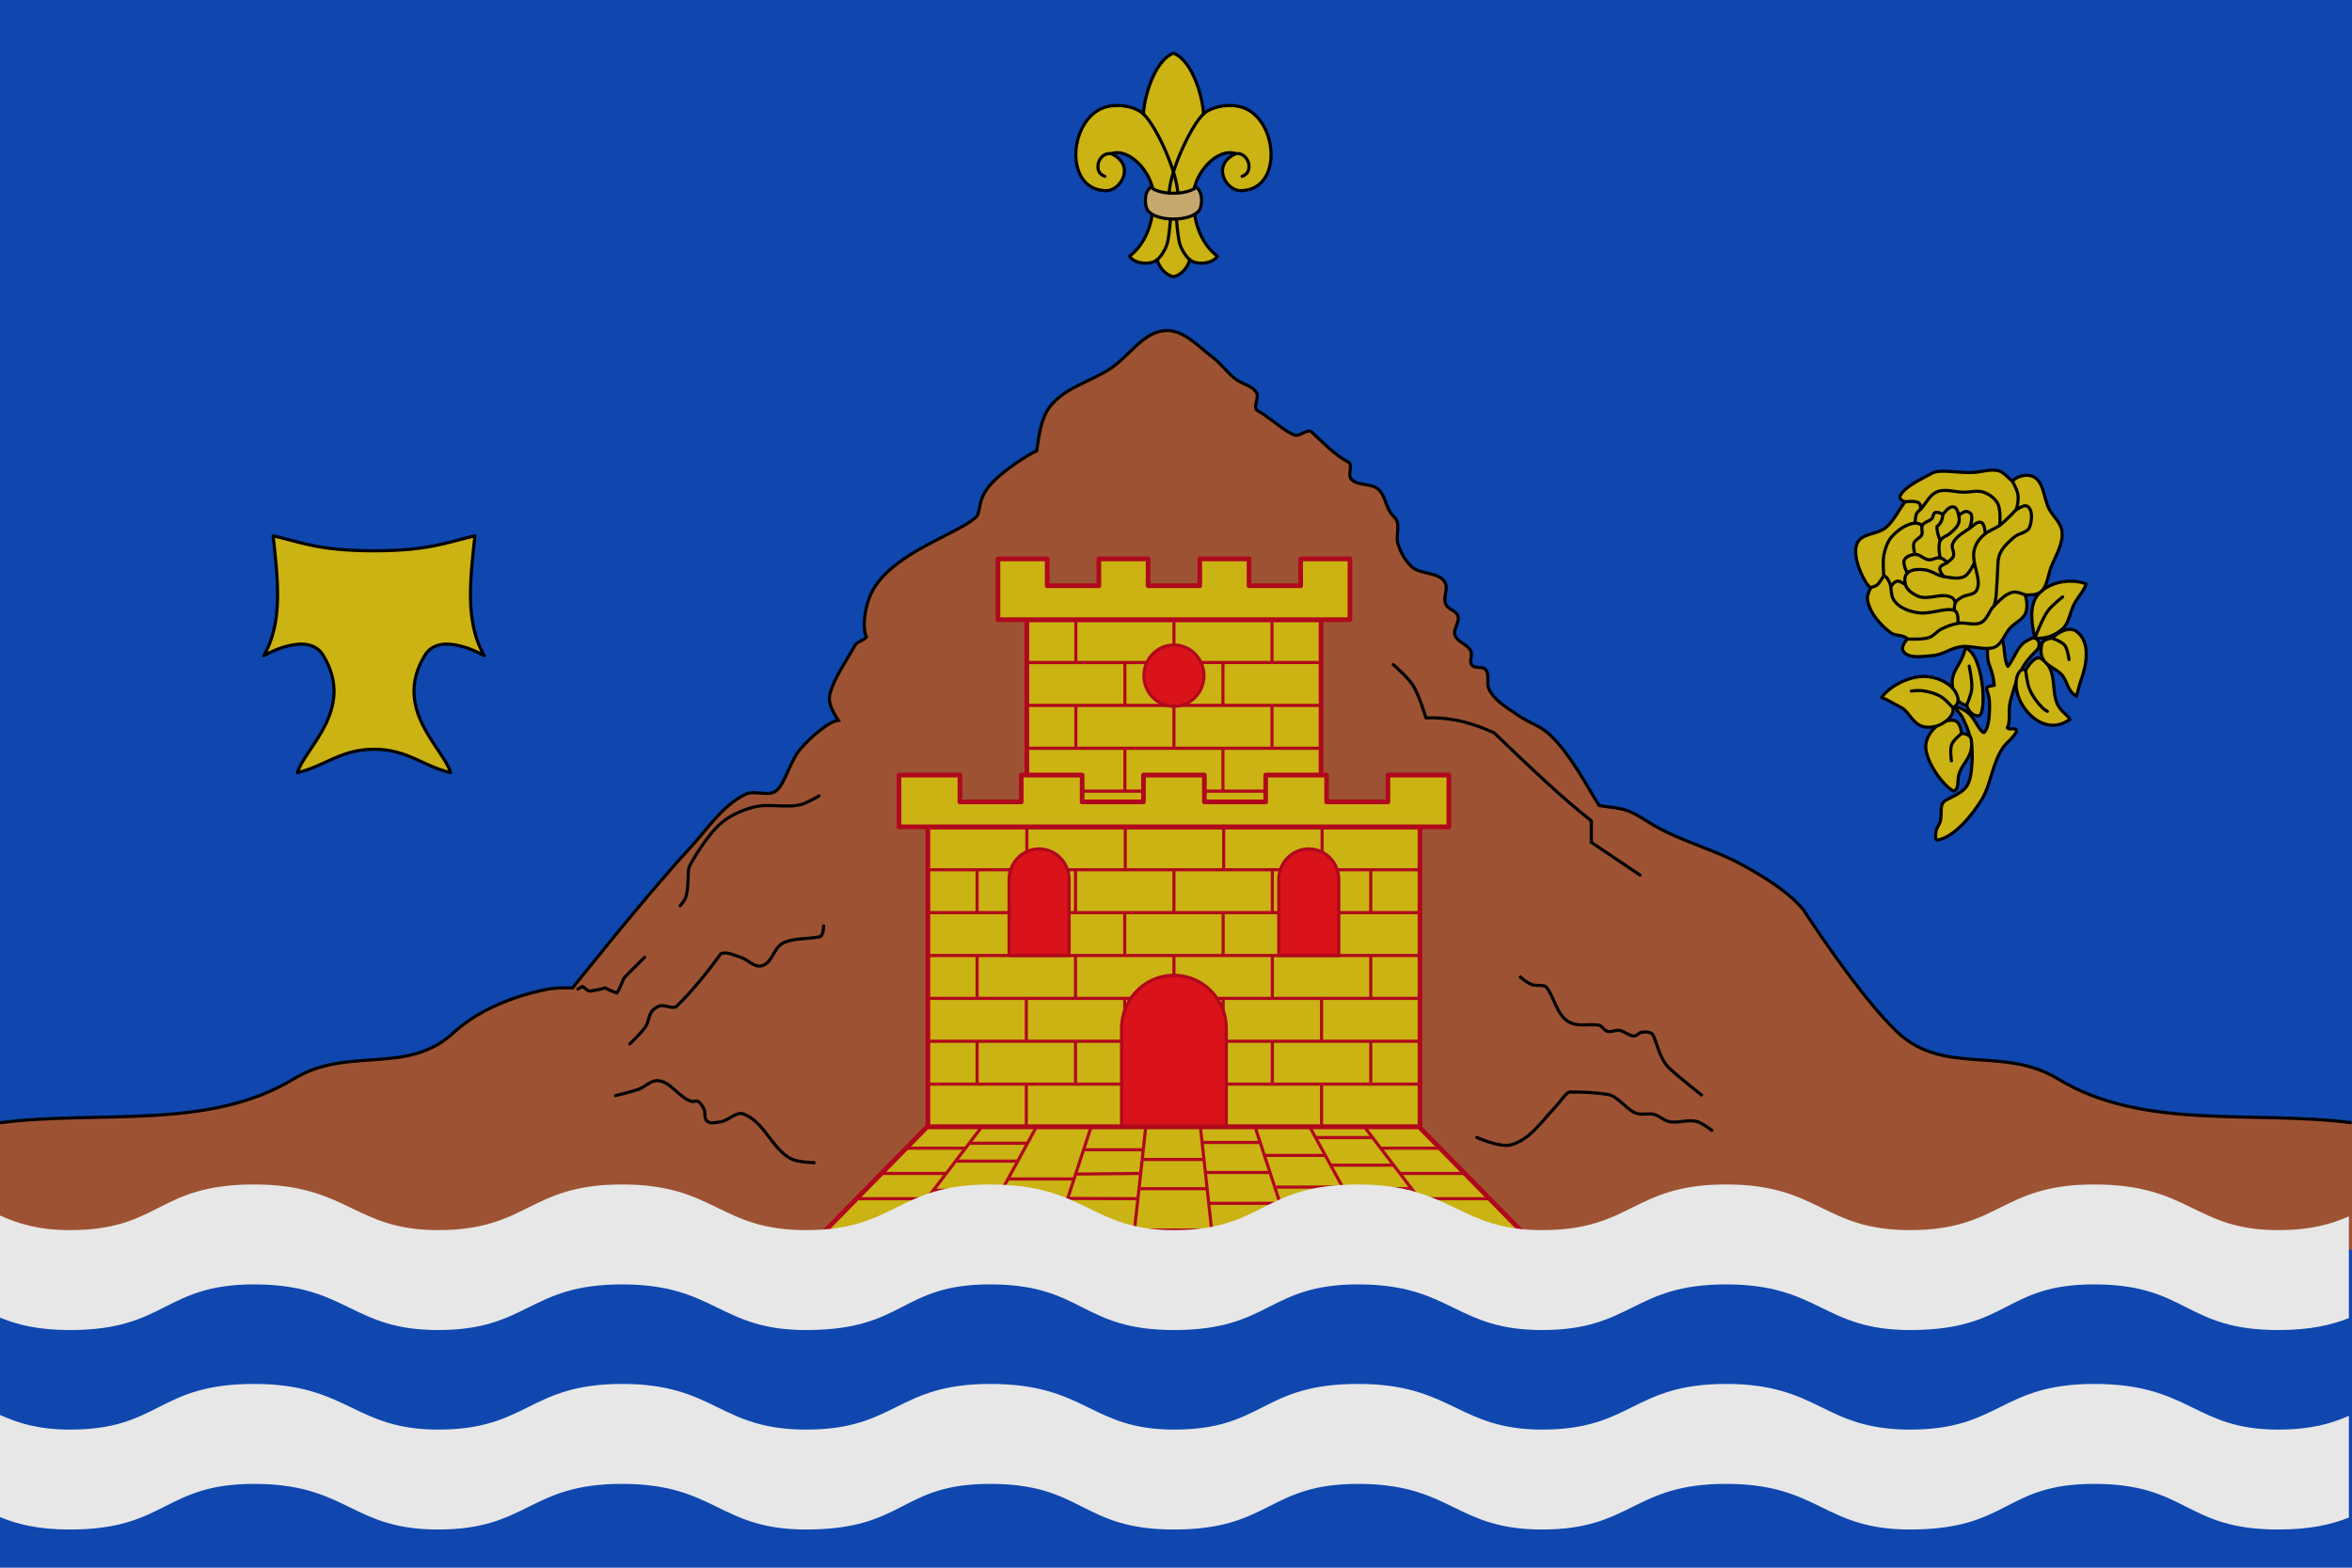 <?xml version="1.0" encoding="UTF-8" standalone="no"?>
<!-- Generator: Adobe Illustrator 15.0.1, SVG Export Plug-In . SVG Version: 6.00 Build 0)  -->

<svg
   xmlns:dc="http://purl.org/dc/elements/1.1/"
   xmlns:cc="http://creativecommons.org/ns#"
   xmlns:rdf="http://www.w3.org/1999/02/22-rdf-syntax-ns#"
   xmlns:svg="http://www.w3.org/2000/svg"
   xmlns="http://www.w3.org/2000/svg"
   xmlns:sodipodi="http://sodipodi.sourceforge.net/DTD/sodipodi-0.dtd"
   xmlns:inkscape="http://www.inkscape.org/namespaces/inkscape"
   version="1.1"
   id="svg2"
   inkscape:version="0.92.2 (5c3e80d, 2017-08-06)"
   sodipodi:version="0.32"
   sodipodi:docname="Bandera_de_les_Salines.svg"
   inkscape:output_extension="org.inkscape.output.svg.inkscape"
   x="0px"
   y="0px"
   width="750"
   height="500"
   viewBox="0 0 703.125 468.75"
   enable-background="new 0 0 750 500"
   xml:space="preserve"><defs
     id="defs228" /><sodipodi:namedview
     inkscape:document-units="px"
     showgrid="false"
     id="base"
     height="500px"
     guidetolerance="10"
     inkscape:window-height="964"
     gridtolerance="10000"
     pagecolor="#ffffff"
     objecttolerance="10"
     bordercolor="#666666"
     inkscape:current-layer="layer2"
     inkscape:pageopacity="0.0"
     inkscape:guide-bbox="true"
     inkscape:cy="128.46531"
     inkscape:cx="619.57493"
     inkscape:window-x="24"
     inkscape:window-y="13"
     showguides="true"
     borderopacity="1.0"
     inkscape:zoom="0.92425756"
     inkscape:window-width="1438"
     inkscape:pageshadow="2"
     width="750px"
     inkscape:window-maximized="0"
     inkscape:object-nodes="true"
     inkscape:snap-bbox="true"
     inkscape:snap-bbox-midpoints="true"
     inkscape:measure-start="0,0"
     inkscape:measure-end="0,0"
     inkscape:snap-smooth-nodes="true"
     inkscape:snap-center="true" /><g
     inkscape:groupmode="layer"
     id="layer1"
     inkscape:label="Tela"
     transform="translate(0,-31.25)"><rect
       style="fill:#0f47af;stroke-width:1"
       id="rect2160"
       width="703.125"
       height="468.75"
       x="0"
       y="31.25" /></g><g
     inkscape:groupmode="layer"
     id="layer2"
     inkscape:label="Figures"
     transform="translate(0,-31.25)"><path
       style="display:inline;opacity:1;vector-effect:none;fill:#9d5333;fill-opacity:1;stroke:none;stroke-width:0.938;stroke-linecap:butt;stroke-linejoin:miter;stroke-miterlimit:4;stroke-dasharray:none;stroke-dashoffset:0;stroke-opacity:1"
       d="m 348.579,130.087 c -6.695,0.274 -10.921,7.631 -16.507,11.331 -5.975,3.958 -13.855,5.761 -18.186,11.472 -2.763,3.644 -3.294,9.048 -3.917,13.151 -1.719,0.665 -10.534,6.024 -14.268,10.633 -3.604,4.448 -2.27,7.555 -3.916,9.232 -5.717,5.145 -23.704,10.233 -30.497,21.264 -2.573,4.178 -3.668,11.439 -2.237,14.55 -0.539,0.917 -2.848,1.445 -3.359,2.378 -2.947,5.377 -6.301,9.818 -7.553,14.691 -0.683,2.657 0.972,5.499 2.518,7.833 -2.953,0.387 -8.096,4.907 -11.191,8.396 -3.216,3.626 -4.63,10.338 -7.275,12.59 -2.361,2.01 -6.435,-0.214 -9.234,1.119 -7.026,3.347 -11.481,10.535 -16.787,16.229 -12.366,13.27 -34.971,41.688 -34.971,41.688 0,0 -3.985,-0.145 -6.592,0.24 0,0 -17.59,2.576 -28.952,13.122 -13.967,12.963 -31.511,3.888 -47.784,13.803 C 62.344,369.363 29.814,363.143 0,366.949 v 37.958 h 703.125 v -37.958 c -29.814,-3.807 -62.344,2.413 -87.872,-13.141 -16.273,-9.915 -33.817,-0.84 -47.784,-13.803 -11.363,-10.546 -28.353,-36.864 -28.353,-36.864 -4.603,-5.414 -11.442,-9.549 -17.915,-13.151 -8.52,-4.741 -18.132,-7.019 -26.578,-11.891 -2.359,-1.361 -4.522,-2.912 -6.993,-4.056 -2.938,-1.36 -7.09,-1.439 -9.513,-1.96 -3.439,-5.453 -8.525,-15.352 -14.828,-21.264 -2.625,-2.462 -6.278,-3.539 -9.232,-5.594 -3.323,-2.313 -6.97,-4.231 -8.813,-7.836 -0.935,-1.829 0.258,-4.236 -0.98,-5.874 -0.889,-1.176 -3.294,-0.232 -4.195,-1.399 -0.857,-1.11 0.298,-2.92 -0.282,-4.197 -0.926,-2.042 -4.048,-2.63 -4.757,-4.757 -0.626,-1.877 1.619,-4.057 0.841,-5.876 -0.631,-1.475 -2.764,-1.79 -3.498,-3.217 -1.11,-2.156 0.892,-4.814 -0.419,-6.854 -1.94,-3.02 -7.116,-2.085 -9.792,-4.477 -2.027,-1.812 -3.417,-4.39 -4.197,-6.995 -0.643,-2.146 0.491,-4.612 -0.28,-6.715 -0.366,-0.998 -1.385,-1.623 -1.959,-2.518 -1.419,-2.212 -1.674,-5.249 -3.638,-6.995 -2.161,-1.922 -6.281,-0.841 -8.114,-3.078 -1.079,-1.316 0.671,-4.251 -0.839,-5.035 -3.966,-2.059 -7.738,-6.008 -10.909,-8.954 -1.314,-1.221 -3.676,1.565 -5.316,0.839 -3.537,-1.564 -6.968,-5.003 -10.913,-7.275 -1.538,-0.885 0.606,-3.779 -0.28,-5.316 -1.279,-2.219 -4.43,-2.605 -6.436,-4.197 -2.428,-1.928 -4.236,-4.572 -6.714,-6.436 -4.308,-3.24 -8.603,-8.194 -13.989,-7.974 z"
       id="path1814"
       inkscape:connector-curvature="0"
       sodipodi:nodetypes="scscccsccccsccsccssccccsscccccscccccccccscccscsccccccs" /><g
       style="display:inline;stroke-width:1.242"
       id="g1353"
       transform="matrix(0.754,0,0,0.755,-412.568,-279.759)"><path
         id="path1298"
         transform="translate(13.437,185)"
         d="m 998.992,247.973 c -8.002,3.204 -11.79,18.68 -11.896,24.102 -2.782,-2.621 -8.725,-4.089 -13.996,-3.004 -15.462,3.181 -18.307,33.118 -0.828,33.375 5.927,0.087 11.871,-10.284 1.986,-14.654 7.377,-2.518 16.32,7.615 16.768,15.98 0.469,8.777 -1.935,18.861 -9.432,24.625 1.909,3.162 8.539,3.628 11.002,1.311 0.372,2.515 3.008,6.133 6.396,6.811 3.388,-0.677 6.025,-4.295 6.397,-6.811 2.463,2.318 9.093,1.851 11.002,-1.311 -7.497,-5.764 -9.901,-15.848 -9.432,-24.625 0.448,-8.365 9.39,-18.499 16.768,-15.98 -9.885,4.37 -3.941,14.741 1.986,14.654 17.478,-0.257 14.634,-30.194 -0.828,-33.375 -5.271,-1.085 -11.214,0.383 -13.996,3.004 -0.106,-5.422 -3.895,-20.898 -11.897,-24.102 z"
         style="opacity:1;vector-effect:none;fill:#cab313;fill-opacity:1;stroke:#000000;stroke-width:1.242;stroke-linecap:round;stroke-linejoin:round;stroke-miterlimit:4;stroke-dasharray:none;stroke-dashoffset:0;stroke-opacity:1"
         inkscape:connector-curvature="0" /><path
         id="path1312"
         transform="translate(13.437,185)"
         d="m 990.473,300.707 c -0.386,0.255 -0.746,0.527 -1.049,0.838 -1.136,1.166 -1.566,3.024 -1.566,4.525 0,1.28 0.157,3.224 1.002,4.273 1.85,2.296 5.999,3.346 10.133,3.346 4.134,10e-6 8.283,-1.05 10.133,-3.346 0.845,-1.049 1.002,-2.994 1.002,-4.273 0,-1.501 -0.43,-3.36 -1.567,-4.525 -0.302,-0.31 -0.662,-0.581 -1.047,-0.836 -0.085,0.311 -0.183,0.622 -0.248,0.932 -2.139,1.235 -5.208,1.814 -8.273,1.814 -3.064,10e-6 -6.133,-0.581 -8.271,-1.814 -0.065,-0.311 -0.163,-0.622 -0.248,-0.934 z"
         style="opacity:1;vector-effect:none;fill:#c6a76e;fill-opacity:1;fill-rule:evenodd;stroke:#000000;stroke-width:1.242;stroke-linecap:round;stroke-linejoin:round;stroke-miterlimit:4;stroke-dasharray:none;stroke-dashoffset:0;stroke-opacity:1"
         inkscape:connector-curvature="0" /><path
         sodipodi:nodetypes="csc"
         inkscape:connector-curvature="0"
         id="path1333"
         d="m 987.695,472.791 c -3.289,-0.385 -5.02,2.595 -5.179,4.433 -0.261,3.025 1.236,3.949 2.686,4.538"
         style="opacity:1;vector-effect:none;fill:none;fill-opacity:1;stroke:#000000;stroke-width:1.242;stroke-linecap:round;stroke-linejoin:round;stroke-miterlimit:4;stroke-dasharray:none;stroke-dashoffset:0;stroke-opacity:1" /><path
         style="opacity:1;vector-effect:none;fill:none;fill-opacity:1;stroke:#000000;stroke-width:1.242;stroke-linecap:round;stroke-linejoin:round;stroke-miterlimit:4;stroke-dasharray:none;stroke-dashoffset:0;stroke-opacity:1"
         d="m 1037.164,472.791 c 3.289,-0.385 5.02,2.595 5.178,4.433 0.261,3.025 -1.236,3.949 -2.686,4.538"
         id="path1335"
         inkscape:connector-curvature="0"
         sodipodi:nodetypes="csc" /><path
         sodipodi:nodetypes="cc"
         inkscape:connector-curvature="0"
         id="path1337"
         d="m 1000.533,457.074 c 5.353,5.138 13.285,23.045 13.614,31.319"
         style="opacity:1;vector-effect:none;fill:none;fill-opacity:1;stroke:#000000;stroke-width:1.242;stroke-linecap:round;stroke-linejoin:round;stroke-miterlimit:4;stroke-dasharray:none;stroke-dashoffset:0;stroke-opacity:1" /><path
         sodipodi:nodetypes="csc"
         inkscape:connector-curvature="0"
         id="path1339"
         d="m 1013.621,498.66 c 0,0 0.427,6.407 1.22,9.499 0.652,2.54 2.687,5.59 3.985,6.548"
         style="opacity:1;vector-effect:none;fill:none;fill-opacity:1;stroke:#000000;stroke-width:1.242;stroke-linecap:round;stroke-linejoin:round;stroke-miterlimit:4;stroke-dasharray:none;stroke-dashoffset:0;stroke-opacity:1" /><path
         style="opacity:1;vector-effect:none;fill:none;fill-opacity:1;stroke:#000000;stroke-width:1.242;stroke-linecap:round;stroke-linejoin:round;stroke-miterlimit:4;stroke-dasharray:none;stroke-dashoffset:0;stroke-opacity:1"
         d="m 1011.239,498.66 c 0,0 -0.427,6.407 -1.22,9.499 -0.652,2.54 -2.687,5.59 -3.985,6.548"
         id="path1341"
         inkscape:connector-curvature="0"
         sodipodi:nodetypes="csc" /><path
         style="opacity:1;vector-effect:none;fill:none;fill-opacity:1;stroke:#000000;stroke-width:1.242;stroke-linecap:round;stroke-linejoin:round;stroke-miterlimit:4;stroke-dasharray:none;stroke-dashoffset:0;stroke-opacity:1"
         d="m 1024.326,457.074 c -5.353,5.138 -13.285,23.045 -13.614,31.319"
         id="path1343"
         inkscape:connector-curvature="0"
         sodipodi:nodetypes="cc" /></g><g
       style="display:inline;stroke:#b0081c;stroke-width:1.111;stroke-miterlimit:4;stroke-dasharray:none"
       transform="matrix(0.835,0,0,0.852,-536.849,-336.022)"
       id="g1613"><g
         style="stroke:#b0081c;stroke-width:1.111;stroke-miterlimit:4;stroke-dasharray:none"
         id="g1513"><rect
           y="648.537"
           x="1010.564"
           height="72.725"
           width="105.326"
           id="rect1473"
           style="opacity:1;fill:#cab313;fill-opacity:1;fill-rule:evenodd;stroke:#b0081c;stroke-width:1.667;stroke-linecap:round;stroke-linejoin:round;stroke-miterlimit:4;stroke-dasharray:none;stroke-opacity:1" /><path
           inkscape:connector-curvature="0"
           id="path1475"
           transform="translate(-81.563,131)"
           d="m 1081.783,496.221 v 21.316 h 126.014 V 496.221 h -17.625 v 9.404 h -18.504 v -9.404 h -17.625 v 9.404 h -18.504 v -9.404 h -17.627 v 9.404 h -18.504 v -9.404 z"
           style="opacity:1;fill:#cab313;fill-opacity:1;fill-rule:evenodd;stroke:#b0081c;stroke-width:1.667;stroke-linecap:round;stroke-linejoin:round;stroke-miterlimit:4;stroke-dasharray:none;stroke-opacity:1" /><g
           style="stroke:#b0081c;stroke-width:1.111;stroke-miterlimit:4;stroke-dasharray:none"
           id="g1509"><g
             style="stroke:#b0081c;stroke-width:1.111;stroke-miterlimit:4;stroke-dasharray:none"
             id="g1491"><path
               inkscape:connector-curvature="0"
               id="path1477"
               d="m 1010.565,708.721 h 105.326"
               style="fill:none;fill-rule:evenodd;stroke:#b0081c;stroke-width:1.111;stroke-linecap:butt;stroke-linejoin:miter;stroke-miterlimit:4;stroke-dasharray:none;stroke-opacity:1" /><path
               inkscape:connector-curvature="0"
               id="path1479"
               d="m 1010.563,693.675 105.327,-6.7e-4"
               style="fill:none;fill-rule:evenodd;stroke:#b0081c;stroke-width:1.111;stroke-linecap:butt;stroke-linejoin:miter;stroke-miterlimit:4;stroke-dasharray:none;stroke-opacity:1" /><path
               inkscape:connector-curvature="0"
               id="path1481"
               d="M 1045.672,708.721 V 693.675"
               style="fill:none;fill-rule:evenodd;stroke:#b0081c;stroke-width:1.111;stroke-linecap:butt;stroke-linejoin:miter;stroke-miterlimit:4;stroke-dasharray:none;stroke-opacity:1" /><path
               inkscape:connector-curvature="0"
               id="path1483"
               d="M 1080.781,708.721 V 693.675"
               style="fill:none;fill-rule:evenodd;stroke:#b0081c;stroke-width:1.111;stroke-linecap:butt;stroke-linejoin:miter;stroke-miterlimit:4;stroke-dasharray:none;stroke-opacity:1" /><path
               inkscape:connector-curvature="0"
               id="path1485"
               d="M 1028.118,693.675 V 678.629"
               style="fill:none;fill-rule:evenodd;stroke:#b0081c;stroke-width:1.111;stroke-linecap:butt;stroke-linejoin:miter;stroke-miterlimit:4;stroke-dasharray:none;stroke-opacity:1" /><path
               inkscape:connector-curvature="0"
               id="path1487"
               d="m 1063.227,693.675 -10e-5,-15.045"
               style="fill:none;fill-rule:evenodd;stroke:#b0081c;stroke-width:1.111;stroke-linecap:butt;stroke-linejoin:miter;stroke-miterlimit:4;stroke-dasharray:none;stroke-opacity:1" /><path
               inkscape:connector-curvature="0"
               id="path1489"
               d="M 1098.335,693.675 V 678.629"
               style="fill:none;fill-rule:evenodd;stroke:#b0081c;stroke-width:1.111;stroke-linecap:butt;stroke-linejoin:miter;stroke-miterlimit:4;stroke-dasharray:none;stroke-opacity:1" /></g><g
             style="stroke:#b0081c;stroke-width:1.111;stroke-miterlimit:4;stroke-dasharray:none"
             id="g1507"
             transform="translate(5.3e-5,-30.093)"><path
               style="fill:none;fill-rule:evenodd;stroke:#b0081c;stroke-width:1.111;stroke-linecap:butt;stroke-linejoin:miter;stroke-miterlimit:4;stroke-dasharray:none;stroke-opacity:1"
               d="m 1010.565,708.721 h 105.326"
               id="path1493"
               inkscape:connector-curvature="0" /><path
               style="fill:none;fill-rule:evenodd;stroke:#b0081c;stroke-width:1.111;stroke-linecap:butt;stroke-linejoin:miter;stroke-miterlimit:4;stroke-dasharray:none;stroke-opacity:1"
               d="m 1010.563,693.675 105.327,-6.7e-4"
               id="path1495"
               inkscape:connector-curvature="0" /><path
               style="fill:none;fill-rule:evenodd;stroke:#b0081c;stroke-width:1.111;stroke-linecap:butt;stroke-linejoin:miter;stroke-miterlimit:4;stroke-dasharray:none;stroke-opacity:1"
               d="M 1045.672,708.721 V 693.675"
               id="path1497"
               inkscape:connector-curvature="0" /><path
               style="fill:none;fill-rule:evenodd;stroke:#b0081c;stroke-width:1.111;stroke-linecap:butt;stroke-linejoin:miter;stroke-miterlimit:4;stroke-dasharray:none;stroke-opacity:1"
               d="M 1080.781,708.721 V 693.675"
               id="path1499"
               inkscape:connector-curvature="0" /><path
               style="fill:none;fill-rule:evenodd;stroke:#b0081c;stroke-width:1.111;stroke-linecap:butt;stroke-linejoin:miter;stroke-miterlimit:4;stroke-dasharray:none;stroke-opacity:1"
               d="M 1028.118,693.675 V 678.629"
               id="path1501"
               inkscape:connector-curvature="0" /><path
               style="fill:none;fill-rule:evenodd;stroke:#b0081c;stroke-width:1.111;stroke-linecap:butt;stroke-linejoin:miter;stroke-miterlimit:4;stroke-dasharray:none;stroke-opacity:1"
               d="m 1063.227,693.675 -10e-5,-15.045"
               id="path1503"
               inkscape:connector-curvature="0" /><path
               style="fill:none;fill-rule:evenodd;stroke:#b0081c;stroke-width:1.111;stroke-linecap:butt;stroke-linejoin:miter;stroke-miterlimit:4;stroke-dasharray:none;stroke-opacity:1"
               d="M 1098.335,693.675 V 678.629"
               id="path1505"
               inkscape:connector-curvature="0" /></g></g><circle
           r="10.75"
           cy="668.193"
           cx="1063.227"
           id="circle1511"
           style="display:inline;opacity:1;fill:#da121a;fill-opacity:1;fill-rule:evenodd;stroke:#b0081c;stroke-width:1.111;stroke-linecap:round;stroke-linejoin:round;stroke-miterlimit:4;stroke-dasharray:none;stroke-opacity:1" /></g><g
         style="stroke:#b0081c;stroke-width:1.111;stroke-miterlimit:4;stroke-dasharray:none"
         id="g1611"><rect
           y="721.261"
           x="975.143"
           height="105.326"
           width="176.17"
           id="rect1515"
           style="display:inline;opacity:1;fill:#cab313;fill-opacity:1;fill-rule:evenodd;stroke:#b0081c;stroke-width:1.667;stroke-linecap:round;stroke-linejoin:round;stroke-miterlimit:4;stroke-dasharray:none;stroke-opacity:1" /><g
           style="stroke:#b0081c;stroke-width:1.111;stroke-miterlimit:4;stroke-dasharray:none"
           id="g1599"><g
             style="stroke:#b0081c;stroke-width:1.111;stroke-miterlimit:4;stroke-dasharray:none"
             id="g1539"><path
               inkscape:connector-curvature="0"
               id="path1517"
               d="M 1031.571,719.855 H 1207.741"
               style="display:inline;fill:none;fill-rule:evenodd;stroke:#b0081c;stroke-width:1.111;stroke-linecap:butt;stroke-linejoin:miter;stroke-miterlimit:4;stroke-dasharray:none;stroke-opacity:1"
               transform="translate(-56.429,76.64)" /><path
               inkscape:connector-curvature="0"
               id="path1519"
               d="M 1031.571,734.901 H 1207.741"
               style="display:inline;fill:none;fill-rule:evenodd;stroke:#b0081c;stroke-width:1.111;stroke-linecap:butt;stroke-linejoin:miter;stroke-miterlimit:4;stroke-dasharray:none;stroke-opacity:1"
               transform="translate(-56.429,76.64)" /><path
               inkscape:connector-curvature="0"
               id="path1521"
               d="M 1066.805,749.947 V 734.901"
               style="display:inline;fill:none;fill-rule:evenodd;stroke:#b0081c;stroke-width:1.111;stroke-linecap:butt;stroke-linejoin:miter;stroke-miterlimit:4;stroke-dasharray:none;stroke-opacity:1"
               transform="translate(-56.429,76.64)" /><path
               inkscape:connector-curvature="0"
               id="path1523"
               d="M 1049.188,734.901 V 719.855"
               style="display:inline;fill:none;fill-rule:evenodd;stroke:#b0081c;stroke-width:1.111;stroke-linecap:butt;stroke-linejoin:miter;stroke-miterlimit:4;stroke-dasharray:none;stroke-opacity:1"
               transform="translate(-56.429,76.64)" /><path
               inkscape:connector-curvature="0"
               id="path1525"
               d="M 1102.039,749.947 V 734.901"
               style="display:inline;fill:none;fill-rule:evenodd;stroke:#b0081c;stroke-width:1.111;stroke-linecap:butt;stroke-linejoin:miter;stroke-miterlimit:4;stroke-dasharray:none;stroke-opacity:1"
               transform="translate(-56.429,76.64)" /><path
               inkscape:connector-curvature="0"
               id="path1527"
               d="M 1084.422,734.901 V 719.855"
               style="display:inline;fill:none;fill-rule:evenodd;stroke:#b0081c;stroke-width:1.111;stroke-linecap:butt;stroke-linejoin:miter;stroke-miterlimit:4;stroke-dasharray:none;stroke-opacity:1"
               transform="translate(-56.429,76.64)" /><path
               inkscape:connector-curvature="0"
               id="path1529"
               d="M 1119.656,734.901 V 719.855"
               style="display:inline;fill:none;fill-rule:evenodd;stroke:#b0081c;stroke-width:1.111;stroke-linecap:butt;stroke-linejoin:miter;stroke-miterlimit:4;stroke-dasharray:none;stroke-opacity:1"
               transform="translate(-56.429,76.64)" /><path
               inkscape:connector-curvature="0"
               id="path1531"
               d="M 1137.273,749.947 V 734.901"
               style="display:inline;fill:none;fill-rule:evenodd;stroke:#b0081c;stroke-width:1.111;stroke-linecap:butt;stroke-linejoin:miter;stroke-miterlimit:4;stroke-dasharray:none;stroke-opacity:1"
               transform="translate(-56.429,76.64)" /><path
               inkscape:connector-curvature="0"
               id="path1533"
               d="m 1154.89,734.901 -1e-4,-15.046"
               style="display:inline;fill:none;fill-rule:evenodd;stroke:#b0081c;stroke-width:1.111;stroke-linecap:butt;stroke-linejoin:miter;stroke-miterlimit:4;stroke-dasharray:none;stroke-opacity:1"
               transform="translate(-56.429,76.64)" /><path
               inkscape:connector-curvature="0"
               id="path1535"
               d="M 1172.507,749.947 V 734.901"
               style="display:inline;fill:none;fill-rule:evenodd;stroke:#b0081c;stroke-width:1.111;stroke-linecap:butt;stroke-linejoin:miter;stroke-miterlimit:4;stroke-dasharray:none;stroke-opacity:1"
               transform="translate(-56.429,76.64)" /><path
               inkscape:connector-curvature="0"
               id="path1537"
               d="m 1190.124,734.901 -10e-5,-15.046"
               style="display:inline;fill:none;fill-rule:evenodd;stroke:#b0081c;stroke-width:1.111;stroke-linecap:butt;stroke-linejoin:miter;stroke-miterlimit:4;stroke-dasharray:none;stroke-opacity:1"
               transform="translate(-56.429,76.64)" /></g><g
             style="stroke:#b0081c;stroke-width:1.111;stroke-miterlimit:4;stroke-dasharray:none"
             id="g1563"
             transform="translate(-2.3140625e-5,-30.092)"><path
               transform="translate(-56.429,76.64)"
               style="display:inline;fill:none;fill-rule:evenodd;stroke:#b0081c;stroke-width:1.111;stroke-linecap:butt;stroke-linejoin:miter;stroke-miterlimit:4;stroke-dasharray:none;stroke-opacity:1"
               d="M 1031.571,719.855 H 1207.741"
               id="path1541"
               inkscape:connector-curvature="0" /><path
               transform="translate(-56.429,76.64)"
               style="display:inline;fill:none;fill-rule:evenodd;stroke:#b0081c;stroke-width:1.111;stroke-linecap:butt;stroke-linejoin:miter;stroke-miterlimit:4;stroke-dasharray:none;stroke-opacity:1"
               d="M 1031.571,734.901 H 1207.741"
               id="path1543"
               inkscape:connector-curvature="0" /><path
               transform="translate(-56.429,76.64)"
               style="display:inline;fill:none;fill-rule:evenodd;stroke:#b0081c;stroke-width:1.111;stroke-linecap:butt;stroke-linejoin:miter;stroke-miterlimit:4;stroke-dasharray:none;stroke-opacity:1"
               d="M 1066.805,749.947 V 734.901"
               id="path1545"
               inkscape:connector-curvature="0" /><path
               transform="translate(-56.429,76.64)"
               style="display:inline;fill:none;fill-rule:evenodd;stroke:#b0081c;stroke-width:1.111;stroke-linecap:butt;stroke-linejoin:miter;stroke-miterlimit:4;stroke-dasharray:none;stroke-opacity:1"
               d="M 1049.188,734.901 V 719.855"
               id="path1547"
               inkscape:connector-curvature="0" /><path
               transform="translate(-56.429,76.64)"
               style="display:inline;fill:none;fill-rule:evenodd;stroke:#b0081c;stroke-width:1.111;stroke-linecap:butt;stroke-linejoin:miter;stroke-miterlimit:4;stroke-dasharray:none;stroke-opacity:1"
               d="M 1102.039,749.947 V 734.901"
               id="path1549"
               inkscape:connector-curvature="0" /><path
               transform="translate(-56.429,76.64)"
               style="display:inline;fill:none;fill-rule:evenodd;stroke:#b0081c;stroke-width:1.111;stroke-linecap:butt;stroke-linejoin:miter;stroke-miterlimit:4;stroke-dasharray:none;stroke-opacity:1"
               d="M 1084.422,734.901 V 719.855"
               id="path1551"
               inkscape:connector-curvature="0" /><path
               transform="translate(-56.429,76.64)"
               style="display:inline;fill:none;fill-rule:evenodd;stroke:#b0081c;stroke-width:1.111;stroke-linecap:butt;stroke-linejoin:miter;stroke-miterlimit:4;stroke-dasharray:none;stroke-opacity:1"
               d="M 1119.656,734.901 V 719.855"
               id="path1553"
               inkscape:connector-curvature="0" /><path
               transform="translate(-56.429,76.64)"
               style="display:inline;fill:none;fill-rule:evenodd;stroke:#b0081c;stroke-width:1.111;stroke-linecap:butt;stroke-linejoin:miter;stroke-miterlimit:4;stroke-dasharray:none;stroke-opacity:1"
               d="M 1137.273,749.947 V 734.901"
               id="path1555"
               inkscape:connector-curvature="0" /><path
               transform="translate(-56.429,76.64)"
               style="display:inline;fill:none;fill-rule:evenodd;stroke:#b0081c;stroke-width:1.111;stroke-linecap:butt;stroke-linejoin:miter;stroke-miterlimit:4;stroke-dasharray:none;stroke-opacity:1"
               d="m 1154.89,734.901 -1e-4,-15.046"
               id="path1557"
               inkscape:connector-curvature="0" /><path
               transform="translate(-56.429,76.64)"
               style="display:inline;fill:none;fill-rule:evenodd;stroke:#b0081c;stroke-width:1.111;stroke-linecap:butt;stroke-linejoin:miter;stroke-miterlimit:4;stroke-dasharray:none;stroke-opacity:1"
               d="M 1172.507,749.947 V 734.901"
               id="path1559"
               inkscape:connector-curvature="0" /><path
               transform="translate(-56.429,76.64)"
               style="display:inline;fill:none;fill-rule:evenodd;stroke:#b0081c;stroke-width:1.111;stroke-linecap:butt;stroke-linejoin:miter;stroke-miterlimit:4;stroke-dasharray:none;stroke-opacity:1"
               d="m 1190.124,734.901 -10e-5,-15.046"
               id="path1561"
               inkscape:connector-curvature="0" /></g><g
             style="stroke:#b0081c;stroke-width:1.111;stroke-miterlimit:4;stroke-dasharray:none"
             transform="translate(-7.8818359e-6,-60.184)"
             id="g1587"><path
               inkscape:connector-curvature="0"
               id="path1565"
               d="M 1031.571,719.855 H 1207.741"
               style="display:inline;fill:none;fill-rule:evenodd;stroke:#b0081c;stroke-width:1.111;stroke-linecap:butt;stroke-linejoin:miter;stroke-miterlimit:4;stroke-dasharray:none;stroke-opacity:1"
               transform="translate(-56.429,76.64)" /><path
               inkscape:connector-curvature="0"
               id="path1567"
               d="M 1031.571,734.901 H 1207.741"
               style="display:inline;fill:none;fill-rule:evenodd;stroke:#b0081c;stroke-width:1.111;stroke-linecap:butt;stroke-linejoin:miter;stroke-miterlimit:4;stroke-dasharray:none;stroke-opacity:1"
               transform="translate(-56.429,76.64)" /><path
               inkscape:connector-curvature="0"
               id="path1569"
               d="M 1066.805,749.947 V 734.901"
               style="display:inline;fill:none;fill-rule:evenodd;stroke:#b0081c;stroke-width:1.111;stroke-linecap:butt;stroke-linejoin:miter;stroke-miterlimit:4;stroke-dasharray:none;stroke-opacity:1"
               transform="translate(-56.429,76.64)" /><path
               inkscape:connector-curvature="0"
               id="path1571"
               d="M 1049.188,734.901 V 719.855"
               style="display:inline;fill:none;fill-rule:evenodd;stroke:#b0081c;stroke-width:1.111;stroke-linecap:butt;stroke-linejoin:miter;stroke-miterlimit:4;stroke-dasharray:none;stroke-opacity:1"
               transform="translate(-56.429,76.64)" /><path
               inkscape:connector-curvature="0"
               id="path1573"
               d="M 1102.039,749.947 V 734.901"
               style="display:inline;fill:none;fill-rule:evenodd;stroke:#b0081c;stroke-width:1.111;stroke-linecap:butt;stroke-linejoin:miter;stroke-miterlimit:4;stroke-dasharray:none;stroke-opacity:1"
               transform="translate(-56.429,76.64)" /><path
               inkscape:connector-curvature="0"
               id="path1575"
               d="M 1084.422,734.901 V 719.855"
               style="display:inline;fill:none;fill-rule:evenodd;stroke:#b0081c;stroke-width:1.111;stroke-linecap:butt;stroke-linejoin:miter;stroke-miterlimit:4;stroke-dasharray:none;stroke-opacity:1"
               transform="translate(-56.429,76.64)" /><path
               inkscape:connector-curvature="0"
               id="path1577"
               d="M 1119.656,734.901 V 719.855"
               style="display:inline;fill:none;fill-rule:evenodd;stroke:#b0081c;stroke-width:1.111;stroke-linecap:butt;stroke-linejoin:miter;stroke-miterlimit:4;stroke-dasharray:none;stroke-opacity:1"
               transform="translate(-56.429,76.64)" /><path
               inkscape:connector-curvature="0"
               id="path1579"
               d="M 1137.273,749.947 V 734.901"
               style="display:inline;fill:none;fill-rule:evenodd;stroke:#b0081c;stroke-width:1.111;stroke-linecap:butt;stroke-linejoin:miter;stroke-miterlimit:4;stroke-dasharray:none;stroke-opacity:1"
               transform="translate(-56.429,76.64)" /><path
               inkscape:connector-curvature="0"
               id="path1581"
               d="m 1154.89,734.901 -1e-4,-15.046"
               style="display:inline;fill:none;fill-rule:evenodd;stroke:#b0081c;stroke-width:1.111;stroke-linecap:butt;stroke-linejoin:miter;stroke-miterlimit:4;stroke-dasharray:none;stroke-opacity:1"
               transform="translate(-56.429,76.64)" /><path
               inkscape:connector-curvature="0"
               id="path1583"
               d="M 1172.507,749.947 V 734.901"
               style="display:inline;fill:none;fill-rule:evenodd;stroke:#b0081c;stroke-width:1.111;stroke-linecap:butt;stroke-linejoin:miter;stroke-miterlimit:4;stroke-dasharray:none;stroke-opacity:1"
               transform="translate(-56.429,76.64)" /><path
               inkscape:connector-curvature="0"
               id="path1585"
               d="m 1190.124,734.901 -10e-5,-15.046"
               style="display:inline;fill:none;fill-rule:evenodd;stroke:#b0081c;stroke-width:1.111;stroke-linecap:butt;stroke-linejoin:miter;stroke-miterlimit:4;stroke-dasharray:none;stroke-opacity:1"
               transform="translate(-56.429,76.64)" /></g><g
             style="stroke:#b0081c;stroke-width:1.111;stroke-miterlimit:4;stroke-dasharray:none"
             id="g1597"><path
               style="display:inline;fill:none;fill-rule:evenodd;stroke:#b0081c;stroke-width:1.111;stroke-linecap:butt;stroke-linejoin:miter;stroke-miterlimit:4;stroke-dasharray:none;stroke-opacity:1"
               d="M 1010.564,736.307 V 721.261"
               id="path1589"
               inkscape:connector-curvature="0" /><path
               style="display:inline;fill:none;fill-rule:evenodd;stroke:#b0081c;stroke-width:1.111;stroke-linecap:butt;stroke-linejoin:miter;stroke-miterlimit:4;stroke-dasharray:none;stroke-opacity:1"
               d="M 1045.798,736.307 V 721.261"
               id="path1591"
               inkscape:connector-curvature="0" /><path
               style="display:inline;fill:none;fill-rule:evenodd;stroke:#b0081c;stroke-width:1.111;stroke-linecap:butt;stroke-linejoin:miter;stroke-miterlimit:4;stroke-dasharray:none;stroke-opacity:1"
               d="M 1081.032,736.307 V 721.261"
               id="path1593"
               inkscape:connector-curvature="0" /><path
               style="display:inline;fill:none;fill-rule:evenodd;stroke:#b0081c;stroke-width:1.111;stroke-linecap:butt;stroke-linejoin:miter;stroke-miterlimit:4;stroke-dasharray:none;stroke-opacity:1"
               d="M 1116.266,736.307 V 721.261"
               id="path1595"
               inkscape:connector-curvature="0" /></g></g><g
           style="display:inline;stroke:#b0081c;stroke-width:1.111;stroke-miterlimit:4;stroke-dasharray:none"
           transform="translate(1.475)"
           id="g1605"><path
             style="opacity:1;fill:#da121a;fill-opacity:1;fill-rule:evenodd;stroke:#b0081c;stroke-width:1.111;stroke-linecap:round;stroke-linejoin:round;stroke-miterlimit:4;stroke-dasharray:none;stroke-opacity:1"
             d="m 1013.479,729.009 a 10.75,10.75 0 0 0 -10.75,10.75 v 26.645 h 21.5 V 739.759 a 10.75,10.75 0 0 0 -10.75,-10.75 z"
             id="path1601"
             inkscape:connector-curvature="0" /><path
             inkscape:connector-curvature="0"
             id="path1603"
             d="m 1110.027,729.009 a 10.75,10.75 0 0 0 -10.75,10.75 v 26.645 h 21.5 V 739.759 a 10.75,10.75 0 0 0 -10.75,-10.75 z"
             style="opacity:1;fill:#da121a;fill-opacity:1;fill-rule:evenodd;stroke:#b0081c;stroke-width:1.111;stroke-linecap:round;stroke-linejoin:round;stroke-miterlimit:4;stroke-dasharray:none;stroke-opacity:1" /></g><path
           transform="translate(-81.563,131)"
           inkscape:connector-curvature="0"
           id="path1607"
           d="m 1144.789,642.361 a 18.756,18.678 0 0 0 -18.754,18.68 v 34.547 h 37.51 v -34.547 a 18.756,18.678 0 0 0 -18.756,-18.68 z"
           style="display:inline;opacity:1;fill:#da121a;fill-opacity:1;fill-rule:evenodd;stroke:#b0081c;stroke-width:1.111;stroke-linecap:round;stroke-linejoin:round;stroke-miterlimit:4;stroke-dasharray:none;stroke-opacity:1" /><path
           inkscape:connector-curvature="0"
           id="path1609"
           transform="translate(-81.563,131)"
           d="m 1046.361,572.08 v 18.182 h 196.857 v -18.182 h -21.801 v 9.404 h -21.963 v -9.404 h -21.803 v 9.404 h -21.961 v -9.404 h -21.803 v 9.404 h -21.961 v -9.404 h -21.803 v 9.404 h -21.963 v -9.404 z"
           style="opacity:1;fill:#cab313;fill-opacity:1;fill-rule:evenodd;stroke:#b0081c;stroke-width:1.667;stroke-linecap:round;stroke-linejoin:round;stroke-miterlimit:4;stroke-dasharray:none;stroke-opacity:1" /></g></g><g
       id="g1681"
       transform="matrix(0.773,0,0,0.774,-431.917,-298.716)"
       style="display:inline;stroke:#b0081c;stroke-width:1.122"><path
         inkscape:connector-curvature="0"
         id="path1615"
         d="m 877.847,901.8 39.445,-40.161 h 190.274 l 39.446,40.161 z"
         style="fill:#cab313;fill-rule:evenodd;stroke:#b0081c;stroke-width:1.817;stroke-linecap:round;stroke-linejoin:round;stroke-miterlimit:4;stroke-dasharray:none;stroke-opacity:1" /><g
         style="stroke:#b0081c;stroke-width:1.122"
         id="g1679"><path
           style="fill:none;fill-rule:evenodd;stroke:#b0081c;stroke-width:1.211px;stroke-linecap:butt;stroke-linejoin:miter;stroke-opacity:1"
           d="m 907.754,901.8 30.68,-40.161"
           id="path1617"
           inkscape:connector-curvature="0" /><path
           style="fill:none;fill-rule:evenodd;stroke:#b0081c;stroke-width:1.211px;stroke-linecap:butt;stroke-linejoin:miter;stroke-opacity:1"
           d="m 937.661,901.8 21.914,-40.161"
           id="path1619"
           inkscape:connector-curvature="0" /><path
           style="fill:none;fill-rule:evenodd;stroke:#b0081c;stroke-width:1.211px;stroke-linecap:butt;stroke-linejoin:miter;stroke-opacity:1"
           d="m 967.568,901.8 13.149,-40.161"
           id="path1621"
           inkscape:connector-curvature="0" /><path
           style="fill:none;fill-rule:evenodd;stroke:#b0081c;stroke-width:1.211px;stroke-linecap:butt;stroke-linejoin:miter;stroke-opacity:1"
           d="m 997.475,901.8 4.383,-40.16"
           id="path1623"
           inkscape:connector-curvature="0" /><path
           style="fill:none;fill-rule:evenodd;stroke:#b0081c;stroke-width:1.211px;stroke-linecap:butt;stroke-linejoin:miter;stroke-opacity:1"
           d="m 1027.382,901.8 -4.383,-40.161"
           id="path1625"
           inkscape:connector-curvature="0" /><path
           style="fill:none;fill-rule:evenodd;stroke:#b0081c;stroke-width:1.211px;stroke-linecap:butt;stroke-linejoin:miter;stroke-opacity:1"
           d="m 1057.289,901.8 -13.148,-40.161"
           id="path1627"
           inkscape:connector-curvature="0" /><path
           style="fill:none;fill-rule:evenodd;stroke:#b0081c;stroke-width:1.211px;stroke-linecap:butt;stroke-linejoin:miter;stroke-opacity:1"
           d="m 1087.196,901.8 -21.914,-40.161"
           id="path1629"
           inkscape:connector-curvature="0" /><path
           style="fill:none;fill-rule:evenodd;stroke:#b0081c;stroke-width:1.211px;stroke-linecap:butt;stroke-linejoin:miter;stroke-opacity:1"
           d="m 1117.103,901.8 -30.679,-40.161"
           id="path1631"
           inkscape:connector-curvature="0" /><path
           style="fill:none;fill-rule:evenodd;stroke:#b0081c;stroke-width:1.211px;stroke-linecap:butt;stroke-linejoin:miter;stroke-opacity:1"
           d="m 890.039,889.387 h 27.198"
           id="path1633"
           inkscape:connector-curvature="0" /><path
           style="fill:none;fill-rule:evenodd;stroke:#b0081c;stroke-width:1.211px;stroke-linecap:butt;stroke-linejoin:miter;stroke-opacity:1"
           d="m 899.618,879.634 h 25.069"
           id="path1635"
           inkscape:connector-curvature="0" /><path
           style="fill:none;fill-rule:evenodd;stroke:#b0081c;stroke-width:1.211px;stroke-linecap:butt;stroke-linejoin:miter;stroke-opacity:1"
           d="m 909.197,869.881 h 22.94"
           id="path1637"
           inkscape:connector-curvature="0" /><path
           style="fill:none;fill-rule:evenodd;stroke:#b0081c;stroke-width:1.211px;stroke-linecap:butt;stroke-linejoin:miter;stroke-opacity:1"
           d="m 948.597,881.758 h 25.532"
           id="path1639"
           inkscape:connector-curvature="0"
           sodipodi:nodetypes="cc" /><path
           style="fill:none;fill-rule:evenodd;stroke:#b0081c;stroke-width:1.211px;stroke-linecap:butt;stroke-linejoin:miter;stroke-opacity:1"
           d="m 1000.483,874.234 h 23.89"
           id="path1641"
           inkscape:connector-curvature="0"
           sodipodi:nodetypes="cc" /><path
           style="fill:none;fill-rule:evenodd;stroke:#b0081c;stroke-width:1.211px;stroke-linecap:butt;stroke-linejoin:miter;stroke-opacity:1"
           d="m 999.252,885.519 h 26.354"
           id="path1643"
           inkscape:connector-curvature="0"
           sodipodi:nodetypes="cc" /><path
           style="fill:none;fill-rule:evenodd;stroke:#b0081c;stroke-width:1.211px;stroke-linecap:butt;stroke-linejoin:miter;stroke-opacity:1"
           d="m 1023.655,867.652 h 22.454"
           id="path1645"
           inkscape:connector-curvature="0"
           sodipodi:nodetypes="cc" /><path
           style="fill:none;fill-rule:evenodd;stroke:#b0081c;stroke-width:1.211px;stroke-linecap:butt;stroke-linejoin:miter;stroke-opacity:1"
           d="m 1051.754,884.892 h 26.217"
           id="path1647"
           inkscape:connector-curvature="0"
           sodipodi:nodetypes="cc" /><path
           style="fill:none;fill-rule:evenodd;stroke:#b0081c;stroke-width:1.211px;stroke-linecap:butt;stroke-linejoin:miter;stroke-opacity:1"
           d="m 1026.221,891.162 h 27.585"
           id="path1649"
           inkscape:connector-curvature="0"
           sodipodi:nodetypes="cc" /><path
           style="fill:none;fill-rule:evenodd;stroke:#b0081c;stroke-width:1.211px;stroke-linecap:butt;stroke-linejoin:miter;stroke-opacity:1"
           d="m 1024.921,879.25 h 24.985"
           id="path1651"
           inkscape:connector-curvature="0"
           sodipodi:nodetypes="cc" /><path
           style="fill:none;fill-rule:evenodd;stroke:#b0081c;stroke-width:1.211px;stroke-linecap:butt;stroke-linejoin:miter;stroke-opacity:1"
           d="m 1092.72,869.881 h 22.942"
           id="path1653"
           inkscape:connector-curvature="0" /><path
           style="fill:none;fill-rule:evenodd;stroke:#b0081c;stroke-width:1.211px;stroke-linecap:butt;stroke-linejoin:miter;stroke-opacity:1"
           d="m 1100.17,879.634 h 25.07"
           id="path1655"
           inkscape:connector-curvature="0" /><path
           style="fill:none;fill-rule:evenodd;stroke:#b0081c;stroke-width:1.211px;stroke-linecap:butt;stroke-linejoin:miter;stroke-opacity:1"
           d="m 1107.621,889.387 h 27.199"
           id="path1657"
           inkscape:connector-curvature="0" /><path
           style="fill:none;fill-rule:evenodd;stroke:#b0081c;stroke-width:1.211px;stroke-linecap:butt;stroke-linejoin:miter;stroke-opacity:1"
           d="m 919.712,886.146 h 26.49"
           id="path1659"
           inkscape:connector-curvature="0" /><path
           style="fill:none;fill-rule:evenodd;stroke:#b0081c;stroke-width:1.211px;stroke-linecap:butt;stroke-linejoin:miter;stroke-opacity:1"
           d="m 928.333,874.861 h 24.027"
           id="path1661"
           inkscape:connector-curvature="0" /><path
           style="fill:none;fill-rule:evenodd;stroke:#b0081c;stroke-width:1.211px;stroke-linecap:butt;stroke-linejoin:miter;stroke-opacity:1"
           d="m 933.601,867.965 h 22.522"
           id="path1663"
           inkscape:connector-curvature="0" /><path
           style="fill:none;fill-rule:evenodd;stroke:#b0081c;stroke-width:1.211px;stroke-linecap:butt;stroke-linejoin:miter;stroke-opacity:1"
           d="m 977.824,870.473 h 23.069"
           id="path1665"
           inkscape:connector-curvature="0" /><path
           style="fill:none;fill-rule:evenodd;stroke:#b0081c;stroke-width:1.211px;stroke-linecap:butt;stroke-linejoin:miter;stroke-opacity:1"
           d="m 974.746,879.877 25.148,-0.243"
           id="path1667"
           inkscape:connector-curvature="0" /><path
           style="fill:none;fill-rule:evenodd;stroke:#b0081c;stroke-width:1.211px;stroke-linecap:butt;stroke-linejoin:miter;stroke-opacity:1"
           d="m 971.667,889.281 27.163,0.106"
           id="path1669"
           inkscape:connector-curvature="0" /><path
           style="fill:none;fill-rule:evenodd;stroke:#b0081c;stroke-width:1.211px;stroke-linecap:butt;stroke-linejoin:miter;stroke-opacity:1"
           d="m 1047.751,872.667 h 23.548"
           id="path1671"
           inkscape:connector-curvature="0" /><path
           style="fill:none;fill-rule:evenodd;stroke:#b0081c;stroke-width:1.211px;stroke-linecap:butt;stroke-linejoin:miter;stroke-opacity:1"
           d="m 1067.537,865.771 h 22.043"
           id="path1673"
           inkscape:connector-curvature="0" /><path
           style="fill:none;fill-rule:evenodd;stroke:#b0081c;stroke-width:1.211px;stroke-linecap:butt;stroke-linejoin:miter;stroke-opacity:1"
           d="m 1073.352,876.429 h 24.369"
           id="path1675"
           inkscape:connector-curvature="0" /><path
           style="fill:none;fill-rule:evenodd;stroke:#b0081c;stroke-width:1.211px;stroke-linecap:butt;stroke-linejoin:miter;stroke-opacity:1"
           d="m 1078.312,885.519 h 26.354"
           id="path1677"
           inkscape:connector-curvature="0" /></g></g><g
       style="display:inline;stroke-width:1.242"
       id="g1856"
       transform="matrix(0.754,0,0,0.755,-412.374,-285.514)"><path
         sodipodi:nodetypes="csssscssssc"
         inkscape:connector-curvature="0"
         id="path1831"
         d="m 796.59,832.998 c 0,0 4.716,-4.383 6.418,-7.073 1.162,-1.836 1.102,-4.353 2.489,-6.025 0.765,-0.923 1.863,-1.623 3.013,-1.965 2.176,-0.647 5.182,1.581 6.811,0 6.08,-5.9 12.471,-13.848 17.421,-20.695 2.507,-0.9 5.309,0.674 7.859,1.441 2.773,0.834 5.144,3.938 7.99,3.406 4.735,-0.885 4.683,-7.11 9.038,-9.169 3.932,-1.859 8.894,-1.372 14.277,-2.358 1.508,-0.276 1.572,-4.322 1.572,-4.322"
         style="display:inline;opacity:1;vector-effect:none;fill:none;fill-opacity:1;stroke:#000000;stroke-width:1.242;stroke-linecap:round;stroke-linejoin:round;stroke-miterlimit:4;stroke-dasharray:none;stroke-dashoffset:0;stroke-opacity:1" /><path
         sodipodi:nodetypes="csssssssssc"
         inkscape:connector-curvature="0"
         id="path1833"
         d="m 790.958,853.431 c 0,0 6.187,-1.423 9.169,-2.489 2.613,-0.934 4.827,-3.576 7.597,-3.406 5.299,0.327 8.467,6.984 13.622,8.252 0.68,0.167 1.427,-0.337 2.096,-0.131 0.951,0.294 1.812,1.787 2.358,2.62 1.16,1.772 -0.085,4.051 1.572,5.37 1.401,1.116 3.599,0.396 5.37,0.131 3.141,-0.47 6.079,-4.164 9.038,-3.013 8.478,3.3 11.203,13.985 18.993,17.814 2.699,1.327 8.907,1.441 8.907,1.441"
         style="display:inline;opacity:1;vector-effect:none;fill:none;fill-opacity:1;stroke:#000000;stroke-width:1.242;stroke-linecap:round;stroke-linejoin:round;stroke-miterlimit:4;stroke-dasharray:none;stroke-dashoffset:0;stroke-opacity:1" /><path
         sodipodi:nodetypes="csccccc"
         inkscape:connector-curvature="0"
         id="path1835"
         d="m 1099.31,682.747 c 0,0 5.749,4.991 7.78,8.151 2.517,3.916 5.187,12.967 5.187,12.967 10.784,-0.383 19.198,2.394 27.045,5.928 13.862,13.306 27.575,26.364 38.53,34.825 v 8.521 l 19.265,12.967"
         style="display:inline;opacity:1;vector-effect:none;fill:none;fill-opacity:1;stroke:#000000;stroke-width:1.242;stroke-linecap:round;stroke-linejoin:round;stroke-miterlimit:4;stroke-dasharray:none;stroke-dashoffset:0;stroke-opacity:1" /><path
         sodipodi:nodetypes="cssssssssssc"
         inkscape:connector-curvature="0"
         id="path1837"
         d="m 1149.325,806.117 c 0,0 2.845,2.764 5.381,3.506 1.427,0.418 4.441,-0.227 5.363,0.939 3.184,4.029 4.03,10.874 8.805,13.663 3.626,2.118 7.886,0.735 11.81,1.31 1.471,0.216 2.056,1.965 3.465,2.44 1.526,0.514 3.222,-0.597 4.816,-0.37 2.089,0.297 3.82,2.333 5.928,2.223 1.103,-0.058 1.866,-1.361 2.964,-1.482 1.518,-0.167 3.736,-0.241 4.446,1.111 1.773,3.375 2.502,9.5 6.669,13.337 4.129,3.802 12.967,10.744 12.967,10.744"
         style="display:inline;opacity:1;vector-effect:none;fill:none;fill-opacity:1;stroke:#000000;stroke-width:1.242;stroke-linecap:butt;stroke-linejoin:miter;stroke-miterlimit:4;stroke-dasharray:none;stroke-dashoffset:0;stroke-opacity:1" /><path
         sodipodi:nodetypes="cssssssssc"
         inkscape:connector-curvature="0"
         id="path1839"
         d="m 1132.468,870.024 c 0,0 8.914,4.049 13.337,2.964 7.448,-1.827 12.317,-9.259 17.598,-14.819 1.76,-1.854 4.674,-6.107 5.742,-6.113 5.837,-0.034 9.675,0.12 15.19,0.926 3.912,0.572 7.435,5.962 11.114,7.41 2.305,0.907 5.018,-0.088 7.41,0.556 2.054,0.552 3.67,2.303 5.742,2.779 3.611,0.828 7.542,-0.981 11.114,0 2.216,0.608 5.928,3.52 5.928,3.52"
         style="display:inline;opacity:1;vector-effect:none;fill:none;fill-opacity:1;stroke:#000000;stroke-width:1.242;stroke-linecap:round;stroke-linejoin:round;stroke-miterlimit:4;stroke-dasharray:none;stroke-dashoffset:0;stroke-opacity:1" /><path
         sodipodi:nodetypes="csssssc"
         inkscape:connector-curvature="0"
         id="path1841"
         d="m 816.631,778.246 c 0,0 1.665,-1.96 2.096,-3.144 1.353,-3.715 0.786,-9.955 1.31,-11.789 0.524,-1.834 7.243,-13.094 12.836,-17.814 3.641,-3.073 8.227,-5.083 12.836,-6.287 6.093,-1.591 12.764,0.523 18.862,-1.048 2.534,-0.653 7.073,-3.406 7.073,-3.406"
         style="display:inline;opacity:1;vector-effect:none;fill:none;fill-opacity:1;stroke:#000000;stroke-width:1.242;stroke-linecap:round;stroke-linejoin:round;stroke-miterlimit:4;stroke-dasharray:none;stroke-dashoffset:0;stroke-opacity:1" /><path
         sodipodi:nodetypes="cccccsc"
         inkscape:connector-curvature="0"
         id="path1829"
         d="m 776.026,811.254 c 0,0 1.408,-0.761 1.834,-1.048 0.826,0.447 2.156,2.151 3.406,1.834 1.452,-0.369 4.13,-0.669 5.485,-1.278 1.248,0.655 2.899,1.457 4.731,2.064 0.923,-1.058 2.62,-5.501 2.62,-5.501 0.483,-1.015 2.769,-2.944 8.383,-8.645"
         style="opacity:1;vector-effect:none;fill:none;fill-opacity:1;stroke:#000000;stroke-width:1.242;stroke-linecap:round;stroke-linejoin:round;stroke-miterlimit:4;stroke-dasharray:none;stroke-dashoffset:0;stroke-opacity:1" /></g><g
       style="stroke-width:1.067"
       id="g1072"
       transform="matrix(0.936,0,0,0.938,-7.013,31.25)"><path
         id="path1809"
         d="m 94.72,170.799 c 1.491,13.728 3.264,27.57 -2.985,38.202 0,0 14.028,-8.158 18.95,-0.149 10.577,17.211 -6.013,29.739 -8.206,37.456 8.978,-2.131 13.859,-7.463 24.471,-7.463 10.613,0 15.493,5.332 24.471,7.463 -2.194,-7.717 -18.784,-20.245 -8.206,-37.456 4.922,-8.009 18.95,0.149 18.95,0.149 -6.248,-10.632 -4.475,-24.474 -2.985,-38.202 -9.068,2.1 -14.818,4.775 -32.231,4.775 -17.412,0 -23.163,-2.675 -32.231,-4.775 z"
         style="opacity:1;vector-effect:none;fill:#cab313;fill-opacity:1;stroke:#000000;stroke-width:1.001;stroke-linecap:round;stroke-linejoin:round;stroke-miterlimit:4;stroke-dasharray:none;stroke-dashoffset:0;stroke-opacity:1"
         inkscape:connector-curvature="0" /><g
         transform="matrix(0.806,0,0,0.806,-320.198,-295.059)"
         style="stroke-width:1.242"
         id="g1444"><g
           style="stroke-width:1.242"
           id="g1360"><path
             sodipodi:nodetypes="ssssscssssscccscsscssssssssss"
             inkscape:connector-curvature="0"
             id="path1858"
             d="m 1174.363,698.314 c 6.615,-1.134 13.852,-9.939 17.671,-16.329 3.543,-5.928 4.009,-14.133 8.276,-20.244 1.394,-1.996 2.551,-2.491 4.25,-4.697 0.455,-0.591 1.407,-1.807 0.895,-2.349 -0.924,-0.976 -2.624,0.264 -3.467,-0.783 1.434,-2.492 0.234,-6.983 1.23,-10.625 1.395,-5.102 2.869,-10.371 5.816,-14.763 1.381,-2.058 3.214,-3.843 4.697,-5.368 1,-1.028 1.177,-2.955 0.224,-4.026 -1.24,-1.394 -2.495,-0.548 -4.138,0.336 -4.046,2.176 -4.598,6.465 -7.605,10.178 -1.747,-2.461 -1.01,-9.247 -2.572,-11.072 -0.989,-0.093 -4.119,1.105 -5.592,1.901 0.289,2.863 -0.376,5.857 1.007,9.171 0.757,1.815 1.461,4.312 1.79,7.493 -1.741,0.285 -3.405,0.492 -3.02,1.566 1.243,3.458 1.155,5.108 1.119,8.165 -0.036,3.074 -0.575,7.733 -2.237,8.947 -1.811,-0.406 -3.622,-5.781 -6.263,-7.829 -1.292,-1.002 -3.471,-2.282 -4.474,-2.013 -0.939,0.252 1.692,2.709 2.125,3.579 0.542,1.087 1.725,3.488 2.572,6.039 1.318,3.968 1.624,7.795 1.342,11.967 -0.214,3.181 -0.433,7.494 -2.461,9.954 -2.043,2.479 -5.515,3.649 -8.053,5.145 -2.573,1.516 -1.28,5.158 -2.013,8.053 -0.467,1.843 -1.567,2.586 -1.789,4.474 -0.125,1.06 -0.381,3.312 0.671,3.132 z"
             style="display:inline;opacity:1;vector-effect:none;fill:#cab313;fill-opacity:1;stroke:#000000;stroke-width:1.242;stroke-linecap:round;stroke-linejoin:round;stroke-miterlimit:4;stroke-dasharray:none;stroke-dashoffset:0;stroke-opacity:1" /><g
             id="g1313"
             style="display:inline;stroke-width:1.242"
             transform="translate(-56.429,76.64)"><g
               transform="translate(56.429,-76.64)"
               style="display:inline;stroke-width:1.242"
               id="g1866"><path
                 sodipodi:nodetypes="cssccsc"
                 inkscape:connector-curvature="0"
                 id="path1860"
                 d="m 1209.258,631.209 c 0.899,-1.773 3.877,-6.05 6.04,-4.697 7.36,4.604 3.346,13.562 7.27,19.349 1.203,1.774 3.198,3.064 4.25,4.697 -8.871,6.443 -17.898,-1.568 -20.519,-9.19 -1.037,-3.344 -1.561,-7.978 1.261,-10.356 0.605,-0.51 1.158,-0.046 1.699,0.198 z"
                 style="opacity:1;vector-effect:none;fill:#cab313;fill-opacity:1;stroke:#000000;stroke-width:1.242;stroke-linecap:round;stroke-linejoin:round;stroke-miterlimit:4;stroke-dasharray:none;stroke-dashoffset:0;stroke-opacity:1" /><path
                 sodipodi:nodetypes="cssc"
                 inkscape:connector-curvature="0"
                 id="path1862"
                 d="m 1209.258,631.209 c 0,0 0.551,5.152 1.566,7.493 1.213,2.8 3.089,5.346 5.257,7.493 0.514,0.509 1.79,1.23 1.79,1.23"
                 style="opacity:1;vector-effect:none;fill:none;fill-opacity:1;stroke:#000000;stroke-width:1.242;stroke-linecap:round;stroke-linejoin:round;stroke-miterlimit:4;stroke-dasharray:none;stroke-dashoffset:0;stroke-opacity:1" /></g><path
               transform="translate(56.429,-76.64)"
               style="display:inline;opacity:1;vector-effect:none;fill:#cab313;fill-opacity:1;stroke:#000000;stroke-width:1.242;stroke-linecap:round;stroke-linejoin:round;stroke-miterlimit:4;stroke-dasharray:none;stroke-dashoffset:0;stroke-opacity:1"
               d="m 1212.917,618.441 c 4.222,0.435 7.868,-1.049 10.753,-3.47 2.997,-2.516 3.003,-7.016 5.22,-10.756 1.287,-2.172 3.592,-4.715 4.35,-7.197 -6.255,-2.389 -14.725,-0.766 -18.98,4.112 -3.805,4.361 -2.623,11.678 -1.342,17.31 z"
               id="path1290"
               inkscape:connector-curvature="0"
               sodipodi:nodetypes="csscsc" /><path
               transform="translate(56.429,-76.64)"
               style="display:inline;opacity:1;vector-effect:none;fill:none;fill-opacity:1;stroke:#000000;stroke-width:1.242;stroke-linecap:round;stroke-linejoin:round;stroke-miterlimit:4;stroke-dasharray:none;stroke-dashoffset:0;stroke-opacity:1"
               d="m 1212.917,618.441 c 0,0 2.8,-7.537 5.138,-10.746 1.581,-2.17 5.852,-5.536 5.852,-5.536"
               id="path1292"
               inkscape:connector-curvature="0"
               sodipodi:nodetypes="csc" /><path
               transform="translate(56.429,-76.64)"
               style="display:inline;opacity:1;vector-effect:none;fill:#cab313;fill-opacity:1;stroke:#000000;stroke-width:1.242;stroke-linecap:butt;stroke-linejoin:miter;stroke-miterlimit:4;stroke-dasharray:none;stroke-dashoffset:0;stroke-opacity:1"
               d="m 1219.716,618.451 c 2.396,-2.169 6.708,-4.867 9.727,-2.61 5.68,4.245 3.994,13.136 1.661,19.534 -0.569,1.559 -1.186,4.511 -1.74,6.01 -3.016,-1.633 -3.513,-4.867 -4.982,-7.355 -2.708,-4.586 -11.011,-4.411 -8.62,-13.523 0.304,-1.16 2.472,-1.945 3.954,-2.056 z"
               id="path1294"
               inkscape:connector-curvature="0"
               sodipodi:nodetypes="csscssc" /><path
               transform="translate(56.429,-76.64)"
               style="display:inline;opacity:1;vector-effect:none;fill:none;fill-opacity:1;stroke:#000000;stroke-width:1.242;stroke-linecap:round;stroke-linejoin:round;stroke-miterlimit:4;stroke-dasharray:none;stroke-dashoffset:0;stroke-opacity:1"
               d="m 1219.716,618.451 c 0,0 3.659,1.301 4.903,2.689 0.781,0.871 1.011,2.121 1.345,3.242 0.245,0.823 0.474,2.531 0.474,2.531"
               id="path1296"
               inkscape:connector-curvature="0"
               sodipodi:nodetypes="cssc" /></g><g
             style="stroke-width:1.242"
             id="g1333"><path
               style="opacity:1;vector-effect:none;fill:#cab313;fill-opacity:1;stroke:#000000;stroke-width:1.242;stroke-linecap:round;stroke-linejoin:round;stroke-miterlimit:4;stroke-dasharray:none;stroke-dashoffset:0;stroke-opacity:1"
               d="m 1185.883,644.966 c -3.588,-0.341 -6.005,-4.903 -5.704,-9.618 0.309,-4.848 4.093,-6.989 5.145,-13.086 3.483,1.275 5.591,7.021 6.564,13.46 0.986,6.519 0.469,13.054 -1.084,13.382 -2.083,0.44 -4.304,-1.654 -4.921,-4.138 z"
               id="path1315"
               inkscape:connector-curvature="0"
               sodipodi:nodetypes="cscssc" /><path
               style="opacity:1;vector-effect:none;fill:none;fill-opacity:1;stroke:#000000;stroke-width:1.242;stroke-linecap:round;stroke-linejoin:round;stroke-miterlimit:4;stroke-dasharray:none;stroke-dashoffset:0;stroke-opacity:1"
               d="m 1185.883,644.966 c 0,0 1.796,-4.157 2.013,-6.375 0.296,-3.024 -1.007,-9.059 -1.007,-9.059"
               id="path1317"
               inkscape:connector-curvature="0"
               sodipodi:nodetypes="csc" /><path
               style="opacity:1;vector-effect:none;fill:#cab313;fill-opacity:1;stroke:#000000;stroke-width:1.242;stroke-linecap:round;stroke-linejoin:round;stroke-miterlimit:4;stroke-dasharray:none;stroke-dashoffset:0;stroke-opacity:1"
               d="m 1183.758,656.262 c 1.236,-0.283 3.648,0.519 3.914,2.125 1.178,7.105 -3.546,9.032 -4.921,14.204 -0.576,2.164 0.144,5.772 -2.013,6.375 -4.243,-2.07 -11.039,-11.65 -11.072,-17.559 -0.03,-5.327 5.921,-11.223 11.184,-10.401 1.978,0.309 2.953,3.171 2.908,5.257 z"
               id="path1319"
               inkscape:connector-curvature="0"
               sodipodi:nodetypes="csscssc" /><path
               style="opacity:1;vector-effect:none;fill:none;fill-opacity:1;stroke:#000000;stroke-width:1.242;stroke-linecap:round;stroke-linejoin:round;stroke-miterlimit:4;stroke-dasharray:none;stroke-dashoffset:0;stroke-opacity:1"
               d="m 1183.758,656.262 c 0,0 -3.109,2.48 -3.803,4.25 -0.789,2.013 -0.112,6.487 -0.112,6.487"
               id="path1321"
               inkscape:connector-curvature="0"
               sodipodi:nodetypes="csc" /><path
               style="opacity:1;vector-effect:none;fill:#cab313;fill-opacity:1;stroke:#000000;stroke-width:1.242;stroke-linecap:round;stroke-linejoin:round;stroke-miterlimit:4;stroke-dasharray:none;stroke-dashoffset:0;stroke-opacity:1"
               d="m 1180.403,645.972 c 0.876,3.067 -3.353,6.418 -6.487,7.27 -9.039,2.455 -9.745,-5.317 -14.204,-7.493 -3.067,-1.497 -4.696,-2.74 -7.493,-3.803 2.672,-4.158 11.081,-8.954 18.118,-8.276 5.04,0.485 11.085,3.536 12.079,8.5 0.315,1.574 -0.393,3.067 -2.013,3.803 z"
               id="path1323"
               inkscape:connector-curvature="0"
               sodipodi:nodetypes="csscssc" /><path
               style="opacity:1;vector-effect:none;fill:none;fill-opacity:1;stroke:#000000;stroke-width:1.242;stroke-linecap:round;stroke-linejoin:round;stroke-miterlimit:4;stroke-dasharray:none;stroke-dashoffset:0;stroke-opacity:1"
               d="m 1180.403,645.972 c 0,0 -2.854,-3.281 -4.697,-4.362 -2.197,-1.288 -4.75,-1.984 -7.27,-2.349 -1.476,-0.214 -4.474,0.112 -4.474,0.112"
               id="path1325"
               inkscape:connector-curvature="0"
               sodipodi:nodetypes="cssc" /></g></g><g
           style="stroke-width:1.242"
           id="g1409"><path
             sodipodi:nodetypes="cssssscsssssscsscsscssssc"
             inkscape:connector-curvature="0"
             id="path1362"
             d="m 1204.002,556.386 c 1.65,-1.892 5.655,-3.103 8.328,-1.776 4.319,2.145 3.996,8.736 6.323,12.96 1.662,3.016 4.572,5.194 4.992,8.612 0.613,4.986 -2.495,9.525 -4.321,14.204 -1.299,3.33 -1.417,7.633 -4.212,9.861 -1.61,1.284 -4.467,1.16 -6.078,1.1 0.634,1.618 1.123,4.947 0.224,7.158 -1.073,2.638 -4.227,3.829 -6.151,5.928 -2.203,2.403 -3.155,6.319 -6.151,7.605 -3.437,1.475 -9.128,-0.672 -12.845,-0.262 -4.77,0.526 -7.307,3.299 -12.096,3.617 -3.81,0.254 -9.364,1.392 -11.296,-1.901 -0.841,-1.434 0.698,-3.668 1.678,-4.697 -1.702,-1.891 -4.733,-1.036 -6.599,-2.461 -4.161,-3.177 -8.16,-7.613 -9.171,-12.75 -0.341,-1.73 0.562,-3.598 1.23,-5.145 -1.688,-0.361 -7.702,-11.531 -5.472,-17.257 1.694,-4.351 8.071,-3.536 11.624,-6.566 3.183,-2.714 5.507,-7.802 7.493,-10.066 -1.379,-0.398 -2.472,-1.425 -2.013,-2.349 1.81,-3.644 8.315,-6.618 12.96,-9.098 2.929,-1.563 10.785,0.222 16.414,-0.193 2.896,-0.214 6.536,-1.346 9.37,-0.715 2.438,0.543 3.883,2.785 5.769,4.19 z"
             style="opacity:1;vector-effect:none;fill:#cab313;fill-opacity:1;stroke:#000000;stroke-width:1.242;stroke-linecap:round;stroke-linejoin:round;stroke-miterlimit:4;stroke-dasharray:none;stroke-dashoffset:0;stroke-opacity:1" /><path
             sodipodi:nodetypes="cssssssc"
             inkscape:connector-curvature="0"
             id="path1364"
             d="m 1162.396,618.794 c 0,0 5.889,0.365 8.603,-0.581 1.844,-0.642 3.083,-2.438 4.824,-3.322 2.067,-1.049 4.286,-1.867 6.564,-2.293 3.033,-0.568 6.506,1.09 9.253,-0.316 2.492,-1.276 3.124,-4.701 5.141,-6.643 2.218,-2.137 4.494,-4.772 7.513,-5.378 1.589,-0.319 4.74,1.086 4.74,1.086"
             style="opacity:1;vector-effect:none;fill:none;fill-opacity:1;stroke:#000000;stroke-width:1.242;stroke-linecap:round;stroke-linejoin:round;stroke-miterlimit:4;stroke-dasharray:none;stroke-dashoffset:0;stroke-opacity:1" /><path
             sodipodi:nodetypes="cssssscsc"
             inkscape:connector-curvature="0"
             id="path1366"
             d="m 1196.781,605.639 c 0,0 0.695,-2.667 0.791,-4.033 0.278,-3.95 0.52,-8.218 0.712,-12.812 0.196,-4.712 2.858,-7.174 6.406,-10.281 1.854,-1.623 5.336,-1.714 6.169,-4.033 0.898,-2.501 1.173,-6.057 -0.395,-7.75 -1.218,-1.315 -2.789,-0.303 -5.061,1.028 0.693,-1.524 1.06,-4.06 0.791,-6.09 -0.251,-1.889 -2.19,-5.282 -2.19,-5.282"
             style="opacity:1;vector-effect:none;fill:none;fill-opacity:1;stroke:#000000;stroke-width:1.242;stroke-linecap:round;stroke-linejoin:round;stroke-miterlimit:4;stroke-dasharray:none;stroke-dashoffset:0;stroke-opacity:1" /><path
             sodipodi:nodetypes="csssscsc"
             inkscape:connector-curvature="0"
             id="path1368"
             d="m 1182.388,612.599 c 0,0 0.511,-4.438 -1.423,-5.141 -3.36,-1.22 -9.483,1.719 -14.393,0.949 -3.251,-0.509 -6.793,-1.695 -8.937,-4.191 -1.701,-1.981 -1.538,-3.708 -1.819,-6.09 -0.145,-1.227 -1.533,-4.296 -2.768,-4.271 -0.935,1.128 -1.591,2.79 -2.847,3.717 -0.67,0.494 -2.343,0.867 -2.343,0.867"
             style="opacity:1;vector-effect:none;fill:none;fill-opacity:1;stroke:#000000;stroke-width:1.242;stroke-linecap:butt;stroke-linejoin:miter;stroke-miterlimit:4;stroke-dasharray:none;stroke-dashoffset:0;stroke-opacity:1" /><path
             sodipodi:nodetypes="cssssssc"
             inkscape:connector-curvature="0"
             id="path1370"
             d="m 1180.964,607.458 c 0,0 -0.036,-2.178 0.474,-3.084 0.523,-0.929 1.542,-1.499 2.452,-2.056 2.075,-1.27 4.902,-0.76 6.01,-2.926 2.189,-4.28 -2.589,-11.002 -0.87,-16.371 0.815,-2.546 2.134,-4.145 4.191,-5.852 1.382,-1.146 4.335,-2.247 5.773,-3.322 2.361,-1.763 6.406,-6.09 6.406,-6.09"
             style="opacity:1;vector-effect:none;fill:none;fill-opacity:1;stroke:#000000;stroke-width:1.242;stroke-linecap:round;stroke-linejoin:round;stroke-miterlimit:4;stroke-dasharray:none;stroke-dashoffset:0;stroke-opacity:1" /><path
             sodipodi:nodetypes="csssssssc"
             inkscape:connector-curvature="0"
             id="path1372"
             d="m 1181.439,604.374 c 0,0 -0.701,-1.607 -1.423,-1.977 -4.317,-2.211 -9.262,1.366 -13.682,-0.633 -1.855,-0.839 -4.127,-2.386 -4.666,-4.35 -0.455,-1.655 -0.493,-3.444 0.712,-4.666 1.586,-1.609 4.392,-1.541 6.643,-1.344 2.877,0.251 4.896,2.251 7.75,2.689 2.638,0.405 5.973,1.221 8.304,-0.079 1.939,-1.081 3.884,-5.409 3.884,-5.409"
             style="opacity:1;vector-effect:none;fill:none;fill-opacity:1;stroke:#000000;stroke-width:1.242;stroke-linecap:butt;stroke-linejoin:miter;stroke-miterlimit:4;stroke-dasharray:none;stroke-dashoffset:0;stroke-opacity:1" /><path
             sodipodi:nodetypes="csc"
             inkscape:connector-curvature="0"
             id="path1374"
             d="m 1161.668,597.414 c 0,0 -1.834,-1.405 -2.926,-1.503 -1.525,-0.137 -2.926,2.214 -2.926,2.214"
             style="opacity:1;vector-effect:none;fill:none;fill-opacity:1;stroke:#000000;stroke-width:1.242;stroke-linecap:butt;stroke-linejoin:miter;stroke-miterlimit:4;stroke-dasharray:none;stroke-dashoffset:0;stroke-opacity:1" /><path
             sodipodi:nodetypes="cssssssc"
             inkscape:connector-curvature="0"
             id="path1376"
             d="m 1176.773,594.093 c 0,0 -1.826,-2.179 -1.514,-3.371 0.317,-1.212 2.08,-1.408 3.02,-2.237 0.85,-0.75 1.964,-1.394 2.349,-2.461 0.545,-1.512 -0.931,-3.317 -0.336,-4.809 1.124,-2.818 4.211,-4.431 6.711,-6.151 1.442,-0.993 3.077,-3.012 4.697,-2.349 1.452,0.595 1.523,4.453 1.523,4.453"
             style="opacity:1;vector-effect:none;fill:none;fill-opacity:1;stroke:#000000;stroke-width:1.242;stroke-linecap:round;stroke-linejoin:round;stroke-miterlimit:4;stroke-dasharray:none;stroke-dashoffset:0;stroke-opacity:1" /><path
             sodipodi:nodetypes="cssssc"
             inkscape:connector-curvature="0"
             id="path1378"
             d="m 1178.278,588.485 c 0,0 -1.79,-1.575 -2.908,-1.789 -1.487,-0.285 -2.967,0.932 -4.474,0.783 -1.95,-0.192 -3.524,-2.237 -5.48,-2.125 -1.598,0.092 -3.586,0.78 -4.25,2.237 -0.733,1.607 1.213,5.158 1.213,5.158"
             style="opacity:1;vector-effect:none;fill:none;fill-opacity:1;stroke:#000000;stroke-width:1.242;stroke-linecap:round;stroke-linejoin:round;stroke-miterlimit:4;stroke-dasharray:none;stroke-dashoffset:0;stroke-opacity:1" /><path
             sodipodi:nodetypes="csssssccc"
             inkscape:connector-curvature="0"
             id="path1380"
             d="m 1175.37,586.696 c 0,0 -0.996,-4.708 0,-6.711 0.77,-1.549 2.881,-1.943 4.138,-3.132 1.172,-1.109 2.55,-2.186 3.132,-3.691 0.39,-1.009 0.383,-2.196 0.112,-3.243 -0.326,-1.263 -0.739,-3.077 -2.013,-3.355 -1.677,-0.366 -3.128,1.609 -4.25,2.908 -0.225,1.559 -0.438,3.415 -2.349,4.809 -0.235,1.931 1.23,5.704 1.23,5.704"
             style="opacity:1;vector-effect:none;fill:none;fill-opacity:1;stroke:#000000;stroke-width:1.242;stroke-linecap:round;stroke-linejoin:round;stroke-miterlimit:4;stroke-dasharray:none;stroke-dashoffset:0;stroke-opacity:1" /><path
             sodipodi:nodetypes="cssc"
             inkscape:connector-curvature="0"
             id="path1384"
             d="m 1182.752,569.919 c 0,0 1.807,-1.573 2.908,-1.566 0.768,0.005 1.664,0.435 2.013,1.118 0.854,1.672 -0.671,5.592 -0.671,5.592"
             style="opacity:1;vector-effect:none;fill:none;fill-opacity:1;stroke:#000000;stroke-width:1.242;stroke-linecap:round;stroke-linejoin:round;stroke-miterlimit:4;stroke-dasharray:none;stroke-dashoffset:0;stroke-opacity:1" /><path
             sodipodi:nodetypes="csssssc"
             inkscape:connector-curvature="0"
             id="path1386"
             d="m 1165.416,585.353 c 0,0 -0.927,-3.054 -0.447,-4.474 0.489,-1.449 2.528,-1.95 3.132,-3.355 0.486,-1.132 -0.376,-2.614 0.224,-3.691 0.755,-1.355 2.78,-1.517 3.803,-2.684 0.582,-0.665 0.43,-1.973 1.23,-2.349 0.967,-0.453 3.132,0.671 3.132,0.671"
             style="opacity:1;vector-effect:none;fill:none;fill-opacity:1;stroke:#000000;stroke-width:1.242;stroke-linecap:round;stroke-linejoin:round;stroke-miterlimit:4;stroke-dasharray:none;stroke-dashoffset:0;stroke-opacity:1" /><path
             sodipodi:nodetypes="csssc"
             inkscape:connector-curvature="0"
             id="path1388"
             d="m 1168.324,573.834 c 0,0 -1.901,-1.012 -2.908,-0.895 -3.519,0.408 -6.81,2.728 -9.171,5.368 -1.713,1.916 -2.588,4.534 -3.131,7.046 -0.599,2.77 -0.066,8.502 -0.066,8.502"
             style="opacity:1;vector-effect:none;fill:none;fill-opacity:1;stroke:#000000;stroke-width:1.242;stroke-linecap:round;stroke-linejoin:round;stroke-miterlimit:4;stroke-dasharray:none;stroke-dashoffset:0;stroke-opacity:1" /><path
             sodipodi:nodetypes="cssssssc"
             inkscape:connector-curvature="0"
             id="path1390"
             d="m 1165.416,572.939 c 0,0 0.096,-2.651 0.671,-3.803 0.342,-0.684 1.044,-1.119 1.566,-1.678 2.124,-2.275 3.514,-5.598 6.375,-6.822 3.29,-1.408 7.158,0.093 10.737,0.112 2.61,0.014 5.366,-0.864 7.829,0 2.253,0.79 4.458,2.373 5.592,4.474 1.371,2.541 0.809,8.625 0.809,8.625"
             style="opacity:1;vector-effect:none;fill:none;fill-opacity:1;stroke:#000000;stroke-width:1.242;stroke-linecap:round;stroke-linejoin:round;stroke-miterlimit:4;stroke-dasharray:none;stroke-dashoffset:0;stroke-opacity:1" /><path
             sodipodi:nodetypes="csc"
             inkscape:connector-curvature="0"
             id="path1392"
             d="m 1167.653,567.459 c 0,0 0.047,-1.819 -0.559,-2.349 -1.41,-1.233 -5.592,-0.559 -5.592,-0.559"
             style="opacity:1;vector-effect:none;fill:none;fill-opacity:1;stroke:#000000;stroke-width:1.242;stroke-linecap:round;stroke-linejoin:round;stroke-miterlimit:4;stroke-dasharray:none;stroke-dashoffset:0;stroke-opacity:1" /></g></g></g><path
       inkscape:connector-curvature="0"
       style="fill:#e7e7e7;stroke-width:1"
       d="m 515.999,385.413 c -27.978,0 -27.974,13.652 -55.004,13.652 h -0.048 c -24.304,-0.017 -26.725,-12.811 -52.402,-13.611 0,-1.6e-4 -0.01,9e-5 -0.012,0 -0.72,-0.022 -1.469,-0.032 -2.229,-0.034 -0.109,-4.5e-4 -0.206,-0.005 -0.315,-0.005 -29.056,-6e-5 -27.979,13.642 -54.984,13.651 h -0.026 c -25.132,0 -26.079,-13.651 -55.004,-13.651 -27.972,-6e-5 -27.975,13.645 -54.987,13.651 h -0.019 c -26.08,0 -27.012,-13.651 -55.006,-13.651 -27.978,0 -27.974,13.651 -55.004,13.651 h -0.048 c -24.304,-0.017 -26.725,-12.811 -52.402,-13.611 0,-1.6e-4 -0.01,1e-4 -0.012,0 -0.72,-0.022 -1.469,-0.032 -2.229,-0.034 -0.109,-4.5e-4 -0.208,-0.005 -0.317,-0.005 -29.056,-6e-5 -27.977,13.642 -54.982,13.651 h -0.026 C 11.447,399.065 5.405,397.115 0,394.69 v 30.527 c 5.129,2.117 11.327,3.73 20.944,3.73 h 0.024 c 28.898,-0.009 27.947,-13.652 54.984,-13.652 0.109,0 0.21,0.006 0.319,0.007 0.76,0.004 1.506,0.012 2.227,0.034 0,10e-5 0.01,-1e-4 0.012,0 25.501,0.804 27.186,13.591 52.402,13.608 h 0.048 c 27.03,0 27.026,-13.649 55.004,-13.649 27.993,0 28.925,13.652 55.006,13.652 h 0.019 c 29.868,-0.005 27.946,-13.652 54.987,-13.652 27.994,0 27.027,13.652 55.004,13.652 h 0.026 c 28.898,-0.009 27.947,-13.652 54.984,-13.652 0.109,0 0.208,0.004 0.317,0.005 0.76,0.004 1.506,0.013 2.227,0.036 0,9e-5 0.01,-1.1e-4 0.012,0 25.501,0.804 27.186,13.591 52.402,13.608 h 0.048 c 27.03,0 27.026,-13.649 55.004,-13.649 27.993,0 28.927,13.65 55.008,13.651 h 0.017 c 29.868,-0.005 27.946,-13.651 54.987,-13.651 27.994,0 27.027,13.651 55.004,13.651 h 0.026 c 9.672,-0.003 15.995,-1.536 21.148,-3.571 V 394.942 c -5.2,2.304 -11.307,4.12 -21.148,4.123 h -0.026 c -25.132,0 -26.079,-13.652 -55.004,-13.652 -27.972,-5e-5 -27.975,13.646 -54.987,13.652 h -0.017 c -26.08,0 -27.014,-13.652 -55.008,-13.652 z"
       id="rect994" /><path
       inkscape:connector-curvature="0"
       style="fill:#e7e7e7;stroke-width:1"
       d="m 515.999,445.055 c -27.978,0 -27.974,13.652 -55.004,13.652 h -0.048 c -24.304,-0.017 -26.725,-12.811 -52.402,-13.611 0,-1.6e-4 -0.01,1e-4 -0.012,0 -0.72,-0.022 -1.469,-0.032 -2.229,-0.034 -0.109,-4.5e-4 -0.206,-0.005 -0.315,-0.005 -29.056,-6e-5 -27.979,13.642 -54.984,13.651 h -0.026 c -25.132,0 -26.079,-13.651 -55.004,-13.651 -27.972,-6e-5 -27.975,13.645 -54.987,13.651 h -0.019 c -26.08,0 -27.012,-13.651 -55.006,-13.651 -27.978,0 -27.974,13.651 -55.004,13.651 h -0.048 c -24.304,-0.017 -26.725,-12.811 -52.402,-13.611 0,-1.6e-4 -0.01,10e-5 -0.012,0 -0.72,-0.022 -1.469,-0.032 -2.229,-0.034 -0.109,-4.5e-4 -0.208,-0.004 -0.317,-0.004 -29.056,-7e-5 -27.977,13.642 -54.982,13.651 h -0.026 C 11.446,458.709 5.405,456.757 0,454.332 v 30.528 c 5.129,2.118 11.326,3.73 20.944,3.73 h 0.024 c 28.898,-0.009 27.947,-13.652 54.984,-13.652 0.109,0 0.21,0.006 0.319,0.007 0.76,0.004 1.506,0.012 2.227,0.034 0,1.1e-4 0.01,-1e-4 0.012,0 25.501,0.804 27.186,13.591 52.402,13.608 h 0.048 c 27.03,0 27.026,-13.649 55.004,-13.649 27.993,0 28.925,13.652 55.006,13.652 h 0.019 c 29.868,-0.005 27.946,-13.652 54.987,-13.652 27.994,0 27.027,13.652 55.004,13.652 h 0.026 c 28.898,-0.009 27.947,-13.652 54.984,-13.652 0.109,0 0.208,0.004 0.317,0.005 0.76,0.004 1.506,0.013 2.227,0.036 0,1e-4 0.01,-10e-5 0.012,0 25.501,0.804 27.186,13.591 52.402,13.608 h 0.048 c 27.03,0 27.026,-13.649 55.004,-13.649 27.993,0 28.927,13.65 55.008,13.651 h 0.017 c 29.868,-0.005 27.946,-13.651 54.987,-13.651 27.994,0 27.027,13.651 55.004,13.651 h 0.026 c 9.672,-0.003 15.995,-1.536 21.148,-3.571 v -30.432 c -5.2,2.304 -11.307,4.12 -21.148,4.123 h -0.026 c -25.132,0 -26.079,-13.652 -55.004,-13.652 -27.972,-4e-5 -27.975,13.646 -54.987,13.652 h -0.017 c -26.08,0 -27.014,-13.652 -55.008,-13.652 z"
       id="rect998" /><path
       sodipodi:nodetypes="csscccccscccccccccscccscsccccccscscccsccccsccsccssc"
       inkscape:connector-curvature="0"
       id="path1630"
       d="m 703.006,366.949 c -29.809,-3.807 -62.334,2.413 -87.857,-13.141 -16.27,-9.915 -33.811,-0.84 -47.776,-13.803 -11.361,-10.546 -28.349,-36.864 -28.349,-36.864 -4.602,-5.414 -11.44,-9.549 -17.912,-13.151 -8.518,-4.741 -18.129,-7.019 -26.574,-11.891 -2.359,-1.361 -4.521,-2.912 -6.992,-4.056 -2.937,-1.36 -7.088,-1.439 -9.512,-1.96 -3.439,-5.453 -8.524,-15.352 -14.826,-21.264 -2.624,-2.462 -6.277,-3.539 -9.23,-5.594 -3.323,-2.313 -6.969,-4.231 -8.812,-7.836 -0.935,-1.829 0.258,-4.236 -0.98,-5.874 -0.889,-1.176 -3.293,-0.232 -4.195,-1.399 -0.857,-1.11 0.298,-2.92 -0.281,-4.197 -0.926,-2.042 -4.047,-2.63 -4.756,-4.757 -0.625,-1.877 1.619,-4.057 0.841,-5.876 -0.631,-1.475 -2.764,-1.79 -3.498,-3.217 -1.109,-2.156 0.892,-4.814 -0.419,-6.854 -1.939,-3.02 -7.115,-2.085 -9.79,-4.477 -2.026,-1.812 -3.416,-4.39 -4.196,-6.995 -0.643,-2.146 0.491,-4.612 -0.28,-6.715 -0.366,-0.998 -1.384,-1.623 -1.958,-2.518 -1.418,-2.212 -1.674,-5.249 -3.637,-6.995 -2.161,-1.922 -6.279,-0.841 -8.113,-3.078 -1.079,-1.316 0.671,-4.251 -0.839,-5.035 -3.966,-2.059 -7.737,-6.008 -10.907,-8.954 -1.314,-1.221 -3.675,1.565 -5.315,0.839 -3.537,-1.564 -6.967,-5.003 -10.911,-7.275 -1.537,-0.885 0.606,-3.779 -0.28,-5.316 -1.278,-2.219 -4.429,-2.605 -6.434,-4.197 -2.428,-1.928 -4.235,-4.572 -6.713,-6.436 -4.307,-3.24 -8.601,-8.194 -13.986,-7.974 -6.694,0.274 -10.919,7.631 -16.504,11.331 -5.974,3.958 -13.853,5.761 -18.183,11.472 -2.763,3.644 -3.293,9.048 -3.917,13.151 -1.719,0.665 -10.533,6.024 -14.266,10.633 -3.603,4.448 -2.269,7.555 -3.915,9.232 -5.716,5.145 -23.7,10.233 -30.492,21.264 -2.573,4.178 -3.668,11.439 -2.236,14.55 -0.539,0.917 -2.848,1.445 -3.359,2.378 -2.946,5.377 -6.299,9.818 -7.552,14.691 -0.683,2.657 0.972,5.499 2.518,7.833 -2.953,0.387 -8.095,4.907 -11.189,8.396 -3.216,3.626 -4.629,10.338 -7.274,12.59 -2.36,2.01 -6.434,-0.214 -9.232,1.119 -7.025,3.347 -11.479,10.535 -16.784,16.229 -12.364,13.27 -34.965,41.688 -34.965,41.688 0,0 -3.984,-0.145 -6.591,0.24 0,0 -17.587,2.576 -28.948,13.122 -13.965,12.963 -31.505,3.888 -47.776,13.803 C 62.334,369.363 29.809,363.143 0,366.949"
       style="display:inline;opacity:1;vector-effect:none;fill:none;fill-opacity:1;stroke:#000000;stroke-width:0.938;stroke-linecap:butt;stroke-linejoin:miter;stroke-miterlimit:4;stroke-dasharray:none;stroke-dashoffset:0;stroke-opacity:1" /></g></svg>